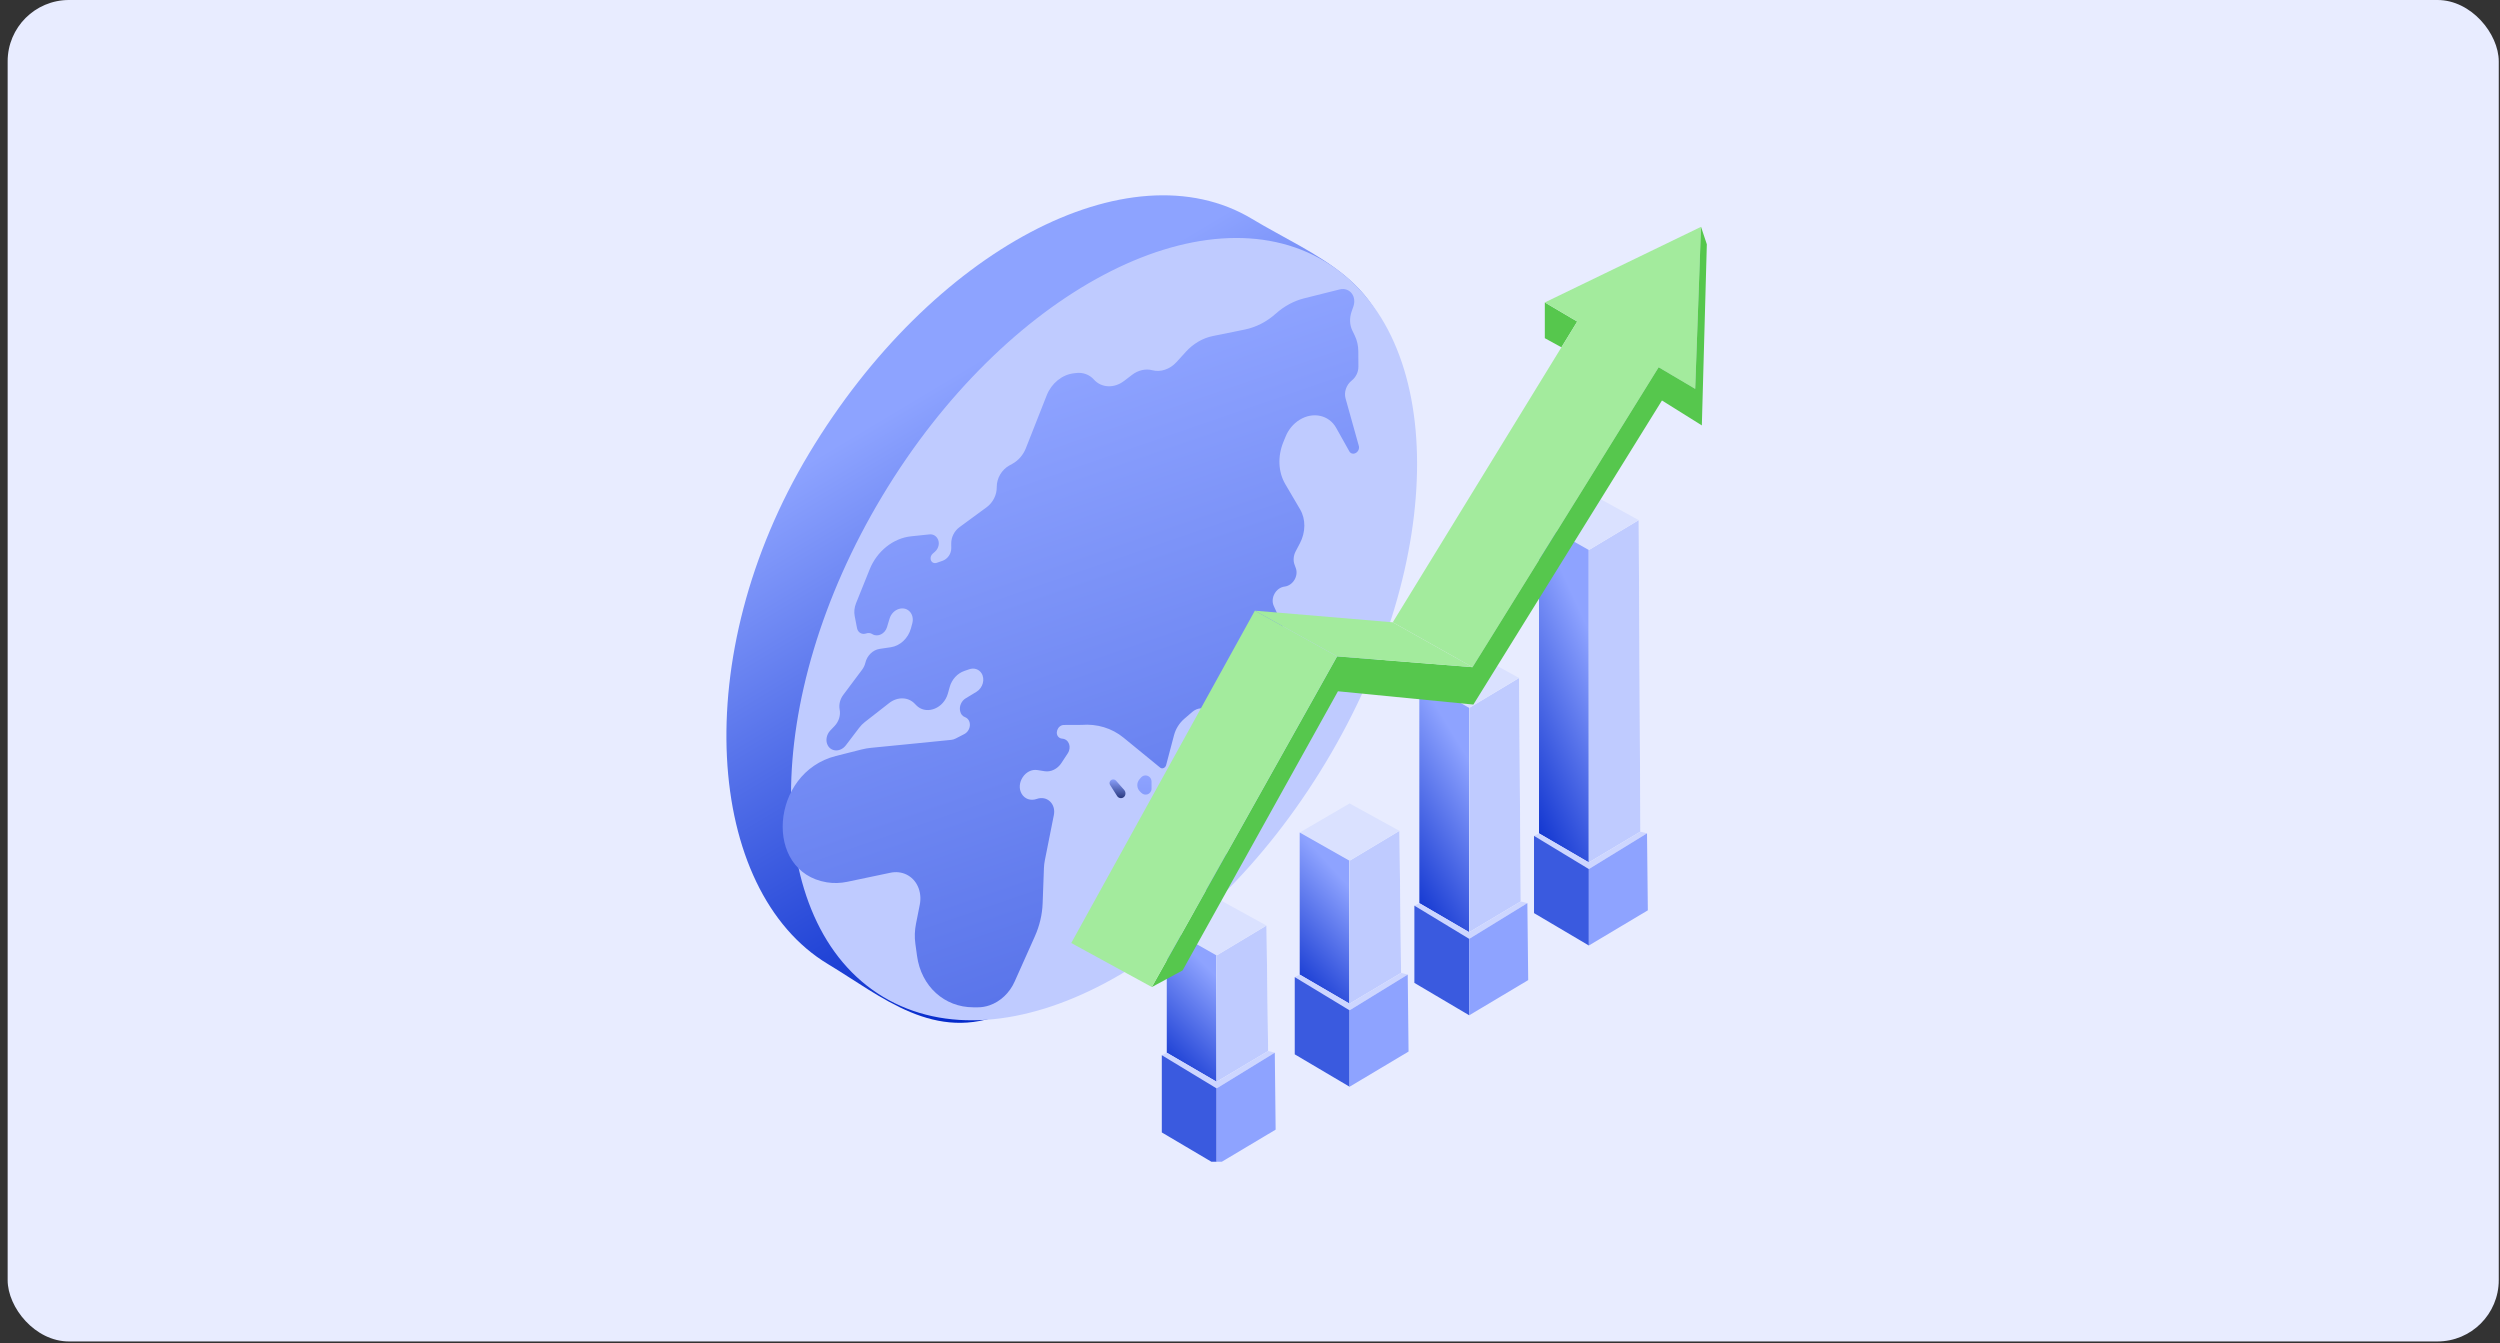 <svg width="281" height="151" viewBox="0 0 281 151" fill="none" xmlns="http://www.w3.org/2000/svg">
<rect x="0" y="0" width="281" height="151" fill="#333333" stroke="none"/>
<rect x="0.86" width="280" height="150.78" rx="6.892" fill="#E8ECFF"/>
<g clip-path="url(#clip0_1134_899)">
<path d="M140.714 24.596C147.723 28.809 156.501 31.702 156.385 42.148C156.274 52.213 151.139 72.114 144.407 83.314C136.744 96.06 123.012 109.58 112.986 113.872C105.059 117.265 99.147 112.022 93.072 108.369C79.31 100.097 77.236 73.764 90.956 50.941C104.675 28.119 126.953 16.323 140.714 24.596ZM99.401 93.322C108.526 98.807 123.298 90.986 132.395 75.852C141.493 60.719 141.47 44.004 132.345 38.518C123.22 33.033 111.106 42.197 102.009 57.331C92.912 72.464 90.276 87.836 99.401 93.322Z" fill="url(#paint0_linear_1134_899)"/>
<path d="M99.26 55.786C106.112 44.387 115.1 35.746 124.087 30.988C133.076 26.228 142.048 25.361 148.889 29.473C155.73 33.586 159.172 41.916 159.186 52.087C159.199 62.255 155.784 74.246 148.932 85.645C142.079 97.044 133.092 105.686 124.105 110.444C115.116 115.203 106.145 116.071 99.304 111.959C92.463 107.846 89.02 99.516 89.006 89.345C88.993 79.176 92.407 67.185 99.26 55.786Z" fill="#BFCBFF" stroke="#BFCBFF" stroke-width="0.189"/>
<path d="M96.842 84.242L93.951 84.973C86.574 86.838 85.781 98.013 92.943 99.175C93.689 99.296 94.466 99.275 95.238 99.113L100.086 98.095C100.704 97.965 101.323 98.032 101.863 98.287C103.056 98.851 103.671 100.232 103.381 101.695L102.957 103.835C102.809 104.579 102.785 105.328 102.883 106.049L103.075 107.446C103.543 110.854 106.139 113.222 109.408 113.222L109.925 113.222C110.356 113.222 110.793 113.147 111.218 113.001C112.437 112.581 113.476 111.604 114.036 110.35L116.319 105.242C116.849 104.056 117.147 102.792 117.193 101.536L117.338 97.573C117.349 97.278 117.384 96.981 117.443 96.686L118.454 91.611C118.703 90.359 117.693 89.399 116.544 89.795L116.502 89.809C115.846 90.035 115.178 89.803 114.84 89.232C114.134 88.036 115.249 86.341 116.601 86.555L117.426 86.686C118.122 86.796 118.863 86.433 119.3 85.766L120.015 84.676C120.47 83.983 120.151 83.101 119.419 83.026L119.352 83.02C119.251 83.009 119.155 82.975 119.072 82.918C118.49 82.525 118.863 81.49 119.588 81.487L121.56 81.478C123.309 81.337 124.976 81.843 126.284 82.912L130.407 86.284C130.632 86.468 130.989 86.312 131.073 85.993L131.96 82.637C132.148 81.925 132.553 81.276 133.107 80.799L134.005 80.026C134.592 79.52 135.379 79.474 135.907 79.915L139.659 83.042C140.093 83.404 140.752 82.797 140.5 82.267C140.351 81.952 140.537 81.534 140.877 81.416L141.696 81.134C142.339 80.913 142.754 80.193 142.625 79.526L142.336 78.042C142.175 77.212 142.391 76.302 142.922 75.576L143.86 74.29C144.655 73.201 144.84 71.791 144.335 70.674L143.168 68.096C142.765 67.205 143.417 66.05 144.391 65.931C145.325 65.816 145.975 64.74 145.648 63.851L145.507 63.468C145.335 63.001 145.382 62.449 145.634 61.969L146.108 61.067C146.767 59.812 146.777 58.352 146.133 57.256L144.462 54.407C143.67 53.057 143.591 51.296 144.25 49.685L144.509 49.054C144.827 48.276 145.383 47.614 146.075 47.186C147.587 46.253 149.378 46.647 150.185 48.09L151.666 50.735C151.806 50.985 152.108 51.065 152.378 50.922C152.662 50.772 152.817 50.426 152.733 50.126L151.24 44.781C151.043 44.076 151.325 43.257 151.932 42.776C152.403 42.402 152.688 41.813 152.685 41.222L152.674 39.485C152.671 38.856 152.535 38.254 152.277 37.721L152.001 37.152C151.696 36.522 151.666 35.751 151.919 35.025L152.121 34.444C152.298 33.938 152.237 33.401 151.959 33.012C151.652 32.581 151.126 32.395 150.591 32.529L146.588 33.531C145.438 33.819 144.341 34.411 143.401 35.252C142.38 36.165 141.174 36.784 139.919 37.039L136.314 37.772C135.189 38.001 134.124 38.624 133.291 39.541L132.24 40.697C131.505 41.506 130.458 41.859 129.525 41.614C128.771 41.415 127.931 41.606 127.24 42.135L126.342 42.821C125.228 43.673 123.796 43.607 122.955 42.663C122.452 42.1 121.717 41.832 120.942 41.928L120.661 41.963C119.361 42.125 118.18 43.092 117.654 44.426L115.302 50.391C115.008 51.137 114.464 51.763 113.788 52.134L113.458 52.315C112.589 52.792 112.022 53.764 112.034 54.756C112.045 55.626 111.609 56.492 110.897 57.014L107.846 59.254C107.268 59.678 106.913 60.379 106.918 61.086L106.922 61.61C106.927 62.24 106.511 62.839 105.931 63.039L105.277 63.264C104.969 63.37 104.669 63.196 104.607 62.877C104.562 62.645 104.653 62.391 104.84 62.229L105.083 62.017C105.534 61.626 105.656 60.957 105.36 60.504L105.339 60.473C105.149 60.182 104.824 60.029 104.472 60.066L102.398 60.282C100.404 60.489 98.574 61.95 97.753 63.991L96.219 67.805C96.029 68.277 95.976 68.784 96.068 69.253L96.331 70.609C96.426 71.098 96.885 71.363 97.356 71.201C97.582 71.123 97.817 71.141 98.009 71.252L98.081 71.294C98.673 71.635 99.476 71.237 99.7 70.49L99.986 69.538C100.327 68.403 101.677 67.993 102.327 68.827C102.583 69.155 102.662 69.614 102.541 70.064L102.388 70.63C102.089 71.737 101.174 72.595 100.127 72.749L98.876 72.934C98.117 73.046 97.46 73.681 97.27 74.487C97.203 74.769 97.077 75.038 96.902 75.273L94.779 78.109C94.419 78.591 94.27 79.201 94.378 79.756C94.503 80.397 94.284 81.104 93.806 81.603L93.327 82.105C92.874 82.578 92.761 83.29 93.055 83.804C93.476 84.539 94.501 84.524 95.071 83.775L96.57 81.805C96.755 81.561 96.969 81.344 97.206 81.159L99.939 79.025C100.869 78.299 102.072 78.325 102.807 79.087L102.979 79.265C103.985 80.309 105.789 79.79 106.431 78.272C106.475 78.168 106.512 78.062 106.542 77.954L106.75 77.206C106.983 76.37 107.612 75.684 108.388 75.416L108.95 75.223C109.477 75.042 110.014 75.211 110.308 75.651C110.751 76.313 110.483 77.318 109.746 77.765L108.542 78.493C108.071 78.778 107.809 79.353 107.911 79.878L107.925 79.946C107.985 80.257 108.184 80.502 108.46 80.605C109.239 80.896 109.186 82.1 108.376 82.517L107.421 83.009C107.257 83.094 107.083 83.146 106.908 83.163L101.535 83.698L97.898 84.056C97.545 84.091 97.193 84.153 96.842 84.242Z" fill="url(#paint1_linear_1134_899)"/>
<path d="M128.067 95.753V96.321C128.067 97.408 128.948 98.288 130.034 98.288C130.256 98.288 130.476 98.251 130.686 98.177L131.004 98.066C131.524 97.883 132.093 97.897 132.604 98.106C132.899 98.226 133.165 98.408 133.385 98.639L134.289 99.588C134.473 99.781 134.701 99.928 134.953 100.016C135.702 100.277 136.533 99.978 136.943 99.299L137.295 98.718C137.466 98.434 137.58 98.12 137.629 97.792L137.843 96.382C137.902 95.994 137.83 95.598 137.639 95.256L136.179 92.644C135.98 92.289 135.454 92.342 135.33 92.729C135.269 92.921 135.09 93.052 134.888 93.052H134.763C134.508 93.052 134.277 92.899 134.177 92.663L134.091 92.458C133.862 91.916 133.207 91.7 132.701 92L131.229 92.872C131.028 92.991 130.811 93.081 130.585 93.139L129.973 93.296C128.851 93.584 128.067 94.595 128.067 95.753Z" fill="url(#paint2_linear_1134_899)"/>
<path d="M128.243 87.399L128.071 87.601C127.728 88.005 127.76 88.607 128.143 88.973L128.309 89.132C128.487 89.302 128.745 89.36 128.979 89.282C129.25 89.192 129.433 88.937 129.433 88.651V87.837C129.433 87.589 129.298 87.362 129.081 87.243C128.8 87.09 128.45 87.155 128.243 87.399Z" fill="url(#paint3_linear_1134_899)"/>
<path d="M125.566 89.478L124.778 88.238C124.645 88.028 124.727 87.747 124.953 87.642C125.12 87.564 125.317 87.606 125.438 87.744L126.362 88.797C126.45 88.898 126.499 89.027 126.499 89.161V89.206C126.499 89.486 126.272 89.712 125.993 89.712C125.82 89.712 125.658 89.624 125.566 89.478Z" fill="url(#paint4_linear_1134_899)"/>
<path d="M178.587 55.38L172.984 58.648L178.587 61.824L184.19 58.462L178.587 55.38Z" fill="#DAE1FF"/>
<path d="M172.984 93.672V58.648L178.587 61.823V96.936L172.984 93.672Z" fill="#DAE1FF"/>
<path d="M172.984 93.672V58.648L178.587 61.823V96.936L172.984 93.672Z" fill="url(#paint5_linear_1134_899)"/>
<path d="M184.19 58.462L178.587 61.824V96.936L184.377 93.481L184.19 58.462Z" fill="white"/>
<path d="M184.19 58.462L178.587 61.824V96.936L184.377 93.481L184.19 58.462Z" fill="#BFCBFF"/>
<path d="M172.423 93.948L172.983 93.668L178.587 96.937L184.376 93.481L185.124 93.668L178.587 97.684L172.423 93.948Z" fill="#CDD6FF"/>
<path d="M178.587 97.683L172.423 93.948V102.633L178.587 106.275V97.683Z" fill="#3A5ADF"/>
<path d="M185.124 93.668L178.587 97.683V106.275L185.217 102.319L185.124 93.668Z" fill="#8EA3FF"/>
<path d="M165.139 73.123L159.536 76.392L165.139 79.567L170.743 76.205L165.139 73.123Z" fill="#DAE1FF"/>
<path d="M159.536 101.516V76.391L165.139 79.567V104.781L159.536 101.516Z" fill="#DAE1FF"/>
<path d="M159.536 101.516V76.391L165.139 79.567V104.781L159.536 101.516Z" fill="url(#paint6_linear_1134_899)"/>
<path d="M170.742 76.205L165.139 79.567V104.781L170.929 101.325L170.742 76.205Z" fill="white"/>
<path d="M170.742 76.205L165.139 79.567V104.781L170.929 101.325L170.742 76.205Z" fill="#BFCBFF"/>
<path d="M158.976 101.792L159.536 101.512L165.139 104.781L170.929 101.325L171.676 101.512L165.139 105.528L158.976 101.792Z" fill="#CDD6FF"/>
<path d="M165.139 105.527L158.976 101.792V110.477L165.139 114.119V105.527Z" fill="#3A5ADF"/>
<path d="M171.676 101.512L165.139 105.528V114.119L171.77 110.163L171.676 101.512Z" fill="#8EA3FF"/>
<path d="M136.75 100.952L131.147 104.22L136.75 107.395L142.353 104.033L136.75 100.952Z" fill="#DAE1FF"/>
<path d="M131.147 118.326V104.22L136.75 107.395V121.59L131.147 118.326Z" fill="#DAE1FF"/>
<path d="M131.147 118.326V104.22L136.75 107.395V121.59L131.147 118.326Z" fill="url(#paint7_linear_1134_899)"/>
<path d="M142.353 104.033L136.75 107.395V121.59L142.54 118.135L142.353 104.033Z" fill="white"/>
<path d="M142.353 104.033L136.75 107.395V121.59L142.54 118.135L142.353 104.033Z" fill="#BFCBFF"/>
<path d="M130.587 118.601L131.147 118.321L136.75 121.59L142.54 118.134L143.287 118.321L136.75 122.337L130.587 118.601Z" fill="#CDD6FF"/>
<path d="M136.75 122.337L130.587 118.602V127.286L136.75 130.928V122.337Z" fill="#3A5ADF"/>
<path d="M143.287 118.321L136.75 122.337V130.928L143.381 126.972L143.287 118.321Z" fill="#8EA3FF"/>
<path d="M151.692 90.306L146.089 93.575L151.692 96.75L157.295 93.388L151.692 90.306Z" fill="#DAE1FF"/>
<path d="M146.089 109.548V93.575L151.692 96.75V112.812L146.089 109.548Z" fill="#DAE1FF"/>
<path d="M146.089 109.548V93.575L151.692 96.75V112.812L146.089 109.548Z" fill="url(#paint8_linear_1134_899)"/>
<path d="M157.295 93.388L151.692 96.749V112.812L157.482 109.356L157.295 93.388Z" fill="white"/>
<path d="M157.295 93.388L151.692 96.749V112.812L157.482 109.356L157.295 93.388Z" fill="#BFCBFF"/>
<path d="M145.529 109.823L146.089 109.543L151.692 112.812L157.482 109.356L158.229 109.543L151.692 113.559L145.529 109.823Z" fill="#CDD6FF"/>
<path d="M151.692 113.559L145.529 109.823V118.508L151.692 122.15V113.559Z" fill="#3A5ADF"/>
<path d="M158.229 109.543L151.692 113.559V122.15L158.322 118.194L158.229 109.543Z" fill="#8EA3FF"/>
<path d="M173.638 38.011V33.995L177.28 36.143L175.505 39.038L173.638 38.011Z" fill="#56C74D"/>
<path d="M186.431 41.279L165.513 74.991L156.548 69.948L177.279 36.142L173.637 33.995L191.194 25.497L190.54 43.707L186.431 41.279Z" fill="#A3EB9D"/>
<path d="M191.848 27.458L191.194 25.497L190.54 43.707L186.431 41.279L165.513 74.991L150.291 73.777L129.467 110.944L132.922 109.076L150.385 77.699L165.607 79.193L186.805 45.014L191.287 47.816L191.848 27.458Z" fill="#56C74D"/>
<path d="M129.466 110.944L120.408 105.995L141.046 68.641L150.291 73.777L129.466 110.944Z" fill="#A3EB9D"/>
<path d="M165.513 74.991L156.548 69.948L141.046 68.641L150.291 73.777L165.513 74.991Z" fill="#A3EB9D"/>
</g>
<defs>
<linearGradient id="paint0_linear_1134_899" x1="118.268" y1="35.514" x2="150.915" y2="90.052" gradientUnits="userSpaceOnUse">
<stop stop-color="#8DA3FF"/>
<stop offset="1" stop-color="#0228CA"/>
</linearGradient>
<linearGradient id="paint1_linear_1134_899" x1="118.521" y1="42.228" x2="139.532" y2="103.251" gradientUnits="userSpaceOnUse">
<stop stop-color="#8EA3FF"/>
<stop offset="1" stop-color="#5A75EA"/>
</linearGradient>
<linearGradient id="paint2_linear_1134_899" x1="132.697" y1="86.98" x2="132.697" y2="100.464" gradientUnits="userSpaceOnUse">
<stop stop-color="#8EA3FF"/>
<stop offset="1" stop-color="#647EEE"/>
</linearGradient>
<linearGradient id="paint3_linear_1134_899" x1="132.697" y1="86.98" x2="132.697" y2="100.464" gradientUnits="userSpaceOnUse">
<stop stop-color="#8EA3FF"/>
<stop offset="1" stop-color="#647EEE"/>
</linearGradient>
<linearGradient id="paint4_linear_1134_899" x1="125.512" y1="87.511" x2="125.512" y2="89.712" gradientUnits="userSpaceOnUse">
<stop stop-color="#8EA3FF"/>
<stop offset="1" stop-color="#2A3A80"/>
</linearGradient>
<linearGradient id="paint5_linear_1134_899" x1="177.364" y1="68.121" x2="162.205" y2="75.004" gradientUnits="userSpaceOnUse">
<stop stop-color="#8EA3FF"/>
<stop offset="1" stop-color="#0228CA"/>
</linearGradient>
<linearGradient id="paint6_linear_1134_899" x1="163.917" y1="83.415" x2="150.619" y2="91.559" gradientUnits="userSpaceOnUse">
<stop stop-color="#8EA3FF"/>
<stop offset="1" stop-color="#0228CA"/>
</linearGradient>
<linearGradient id="paint7_linear_1134_899" x1="135.527" y1="108.518" x2="126.393" y2="117.66" gradientUnits="userSpaceOnUse">
<stop stop-color="#8EA3FF"/>
<stop offset="1" stop-color="#0228CA"/>
</linearGradient>
<linearGradient id="paint8_linear_1134_899" x1="150.469" y1="98.334" x2="140.405" y2="107.43" gradientUnits="userSpaceOnUse">
<stop stop-color="#8EA3FF"/>
<stop offset="1" stop-color="#0228CA"/>
</linearGradient>
<clipPath id="clip0_1134_899">
<rect width="124" height="110.376" fill="white" transform="translate(78.86 20.202)"/>
</clipPath>
</defs>
</svg>
